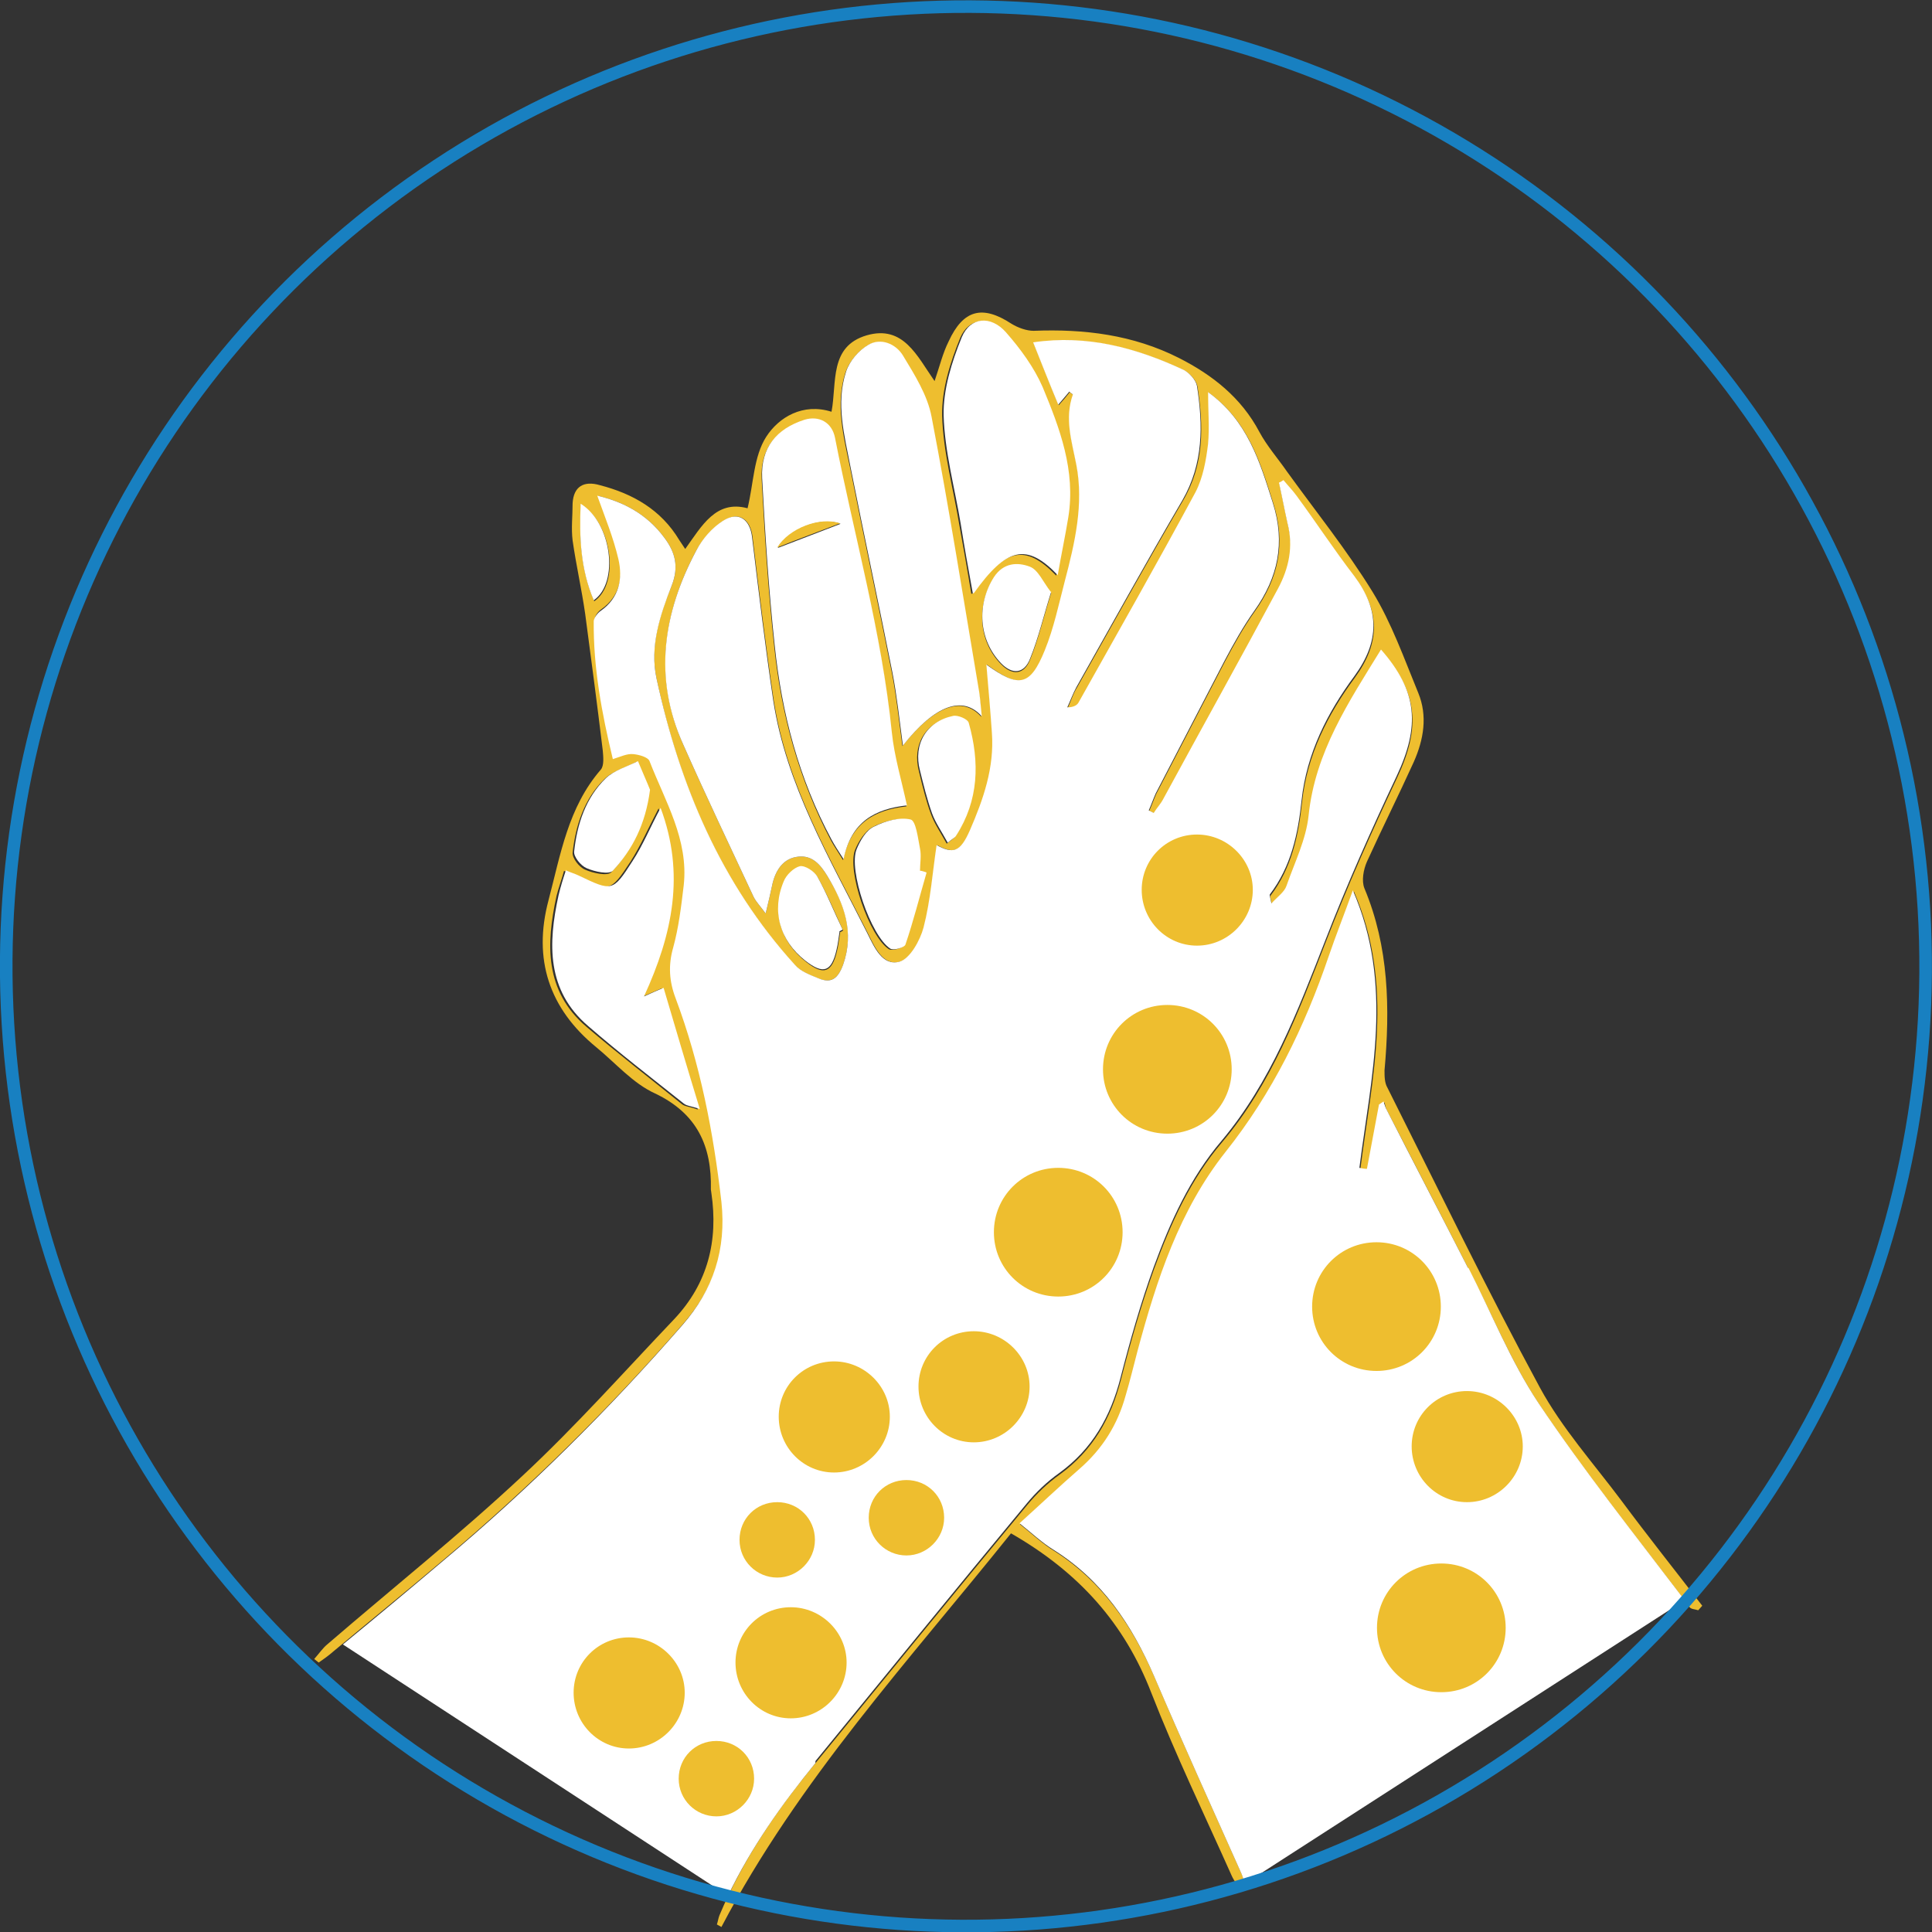 <?xml version="1.0" encoding="UTF-8"?>
<svg id="Layer_2" data-name="Layer 2" xmlns="http://www.w3.org/2000/svg" viewBox="0 0 38.43 38.43">
  <rect x="0" y="0" width="38.43" height="38.43" fill="#333333" stroke="none"/>
  <defs>
    <style>
      .cls-1 {
        fill: #fff;
      }

      .cls-2 {
        fill: #eebe2f;
      }

      .cls-3 {
        fill: none;
        stroke: #1880c1;
        stroke-miterlimit: 10;
        stroke-width: .25px;
      }
    </style>
  </defs>
  <g id="Layer_1-2" data-name="Layer 1">
    <g>
      <path class="cls-2" d="m11.89,9.83c.15.42.32.83.42,1.26.09.39.02.77-.35,1.03-.06.04-.13.13-.13.2-.01.93.15,1.84.38,2.75.16-.05.28-.11.4-.1.12,0,.3.06.33.14.31.8.78,1.56.68,2.47-.05.42-.1.84-.21,1.24-.1.35-.08.67.05,1.01.49,1.31.75,2.67.91,4.05.1.94-.16,1.74-.77,2.44-1.47,1.69-3.06,3.26-4.77,4.7-.73.62-1.47,1.22-2.2,1.83-.09.08-.19.15-.29.22-.03-.02-.06-.05-.09-.07.09-.1.17-.22.27-.3,1.3-1.12,2.64-2.19,3.89-3.36,1.05-.98,2.01-2.06,3-3.1.67-.71.88-1.56.74-2.51,0-.02-.01-.05-.01-.07.02-.86-.27-1.51-1.11-1.91-.44-.2-.78-.6-1.17-.92-.94-.77-1.26-1.75-.95-2.92.24-.91.39-1.85,1.04-2.6.07-.08.05-.26.04-.38-.11-.91-.23-1.82-.35-2.72-.07-.49-.18-.97-.25-1.46-.03-.24,0-.49,0-.74.02-.34.23-.45.54-.36.66.17,1.22.49,1.58,1.09.03.05.07.1.12.18.33-.46.61-.98,1.24-.81.12-.49.12-1.03.37-1.42.25-.39.73-.68,1.3-.5.11-.58-.05-1.3.7-1.52.73-.21,1,.41,1.35.91.1-.29.16-.55.28-.79.29-.63.67-.73,1.25-.35.13.08.3.14.44.14,1.01-.04,1.98.08,2.89.54.67.34,1.24.79,1.6,1.47.15.28.37.53.55.79.57.79,1.19,1.56,1.7,2.39.38.62.63,1.33.91,2.01.19.46.11.93-.09,1.38-.3.66-.63,1.32-.93,1.98-.07.16-.11.38-.05.53.49,1.17.51,2.39.4,3.62,0,.12,0,.25.06.35,1,1.99,1.97,4,3.03,5.96.44.81,1.07,1.51,1.63,2.26.52.7,1.07,1.39,1.6,2.08-.03.03-.05.06-.08.09-.06-.02-.14-.02-.17-.06-1.01-1.34-2.06-2.64-2.99-4.03-.56-.84-.94-1.8-1.41-2.7-.54-1.06-1.09-2.12-1.63-3.17-.02-.04-.03-.1-.04-.14-.03.02-.06.04-.09.06-.08.43-.16.86-.24,1.28-.05,0-.1-.01-.15-.02.23-1.81.69-3.63-.13-5.52-.18.5-.34.9-.48,1.31-.48,1.41-1.12,2.72-2.05,3.89-.92,1.16-1.37,2.54-1.76,3.95-.08.3-.15.6-.24.9-.16.58-.46,1.06-.92,1.46-.39.34-.77.7-1.19,1.08.25.2.45.39.68.53.96.61,1.56,1.5,2,2.52.56,1.31,1.15,2.61,1.73,3.91.04.09.06.19.09.29-.03.02-.07.03-.1.05-.06-.1-.14-.2-.19-.31-.54-1.21-1.12-2.41-1.6-3.64-.53-1.37-1.43-2.39-2.79-3.17-2.01,2.51-4.23,4.91-5.76,7.83-.03-.02-.06-.03-.09-.05.02-.06.03-.13.05-.18.47-1.12,1.15-2.11,1.92-3.04,1.4-1.71,2.79-3.42,4.2-5.12.19-.23.41-.44.65-.61.66-.48,1.02-1.12,1.22-1.9.19-.74.4-1.48.66-2.2.33-.9.72-1.77,1.35-2.51.99-1.17,1.51-2.57,2.06-3.98.43-1.11.91-2.19,1.42-3.27.47-1,.42-1.69-.31-2.52-.64,1.04-1.31,2.04-1.44,3.3-.05.48-.28.94-.44,1.4-.04.12-.17.21-.3.35-.02-.11-.04-.16-.03-.18.42-.55.56-1.2.63-1.87.1-.93.51-1.74,1.05-2.47.51-.7.5-1.32,0-1.99-.4-.52-.76-1.07-1.15-1.6-.08-.11-.17-.21-.26-.31-.03.02-.06.04-.09.05.06.27.11.54.17.81.12.46.03.89-.19,1.29-.75,1.4-1.52,2.78-2.28,4.17-.05.1-.12.19-.19.28-.03-.02-.07-.04-.1-.05.05-.11.09-.23.14-.34.46-.88.91-1.76,1.37-2.64.18-.34.37-.68.59-.99.47-.66.62-1.35.37-2.14-.26-.82-.5-1.64-1.29-2.21,0,.36.03.7,0,1.03-.04.33-.1.67-.25.96-.76,1.41-1.55,2.8-2.33,4.19-.03.05-.1.09-.22.09.06-.13.1-.27.18-.4.7-1.24,1.39-2.49,2.11-3.72.43-.73.41-1.49.29-2.27-.02-.12-.15-.26-.26-.32-.94-.44-1.93-.71-3-.55.16.4.32.81.5,1.24.08-.09.15-.17.22-.26.03.03.07.05.07.06-.17.48-.02.93.07,1.4.15.78-.03,1.55-.23,2.31-.12.46-.22.94-.4,1.38-.29.71-.51.75-1.16.27.04.47.08.92.11,1.36.05.69-.16,1.32-.44,1.94-.19.43-.33.47-.66.29-.08.53-.12,1.1-.26,1.64-.07.26-.27.62-.48.68-.34.09-.5-.29-.64-.57-.75-1.49-1.61-2.94-1.87-4.63-.16-1.08-.29-2.16-.42-3.24-.04-.36-.27-.53-.58-.33-.22.14-.41.36-.54.59-.66,1.24-.85,2.53-.26,3.86.45,1.02.93,2.02,1.4,3.03.05.1.13.18.24.33.06-.24.1-.43.14-.61.07-.27.22-.49.51-.52.28-.03.44.16.58.39.34.55.54,1.11.31,1.76-.1.27-.23.38-.5.27-.17-.07-.35-.14-.47-.27-1.47-1.63-2.29-3.57-2.74-5.69-.14-.64.06-1.26.3-1.85.15-.38.07-.67-.15-.96-.34-.46-.81-.71-1.33-.83m6.15,6.18c-.11-.5-.25-.97-.3-1.45-.19-1.99-.75-3.91-1.13-5.86-.06-.31-.32-.46-.61-.36-.56.18-.87.56-.84,1.16.06,1.11.13,2.22.25,3.33.14,1.35.49,2.65,1.13,3.86.06.11.13.21.24.39.15-.74.63-1,1.26-1.07m1.49-1.77c-.02-.19-.02-.33-.05-.48-.31-1.83-.6-3.66-.95-5.49-.08-.43-.34-.84-.57-1.22-.14-.23-.43-.36-.69-.21-.19.11-.37.33-.44.53-.21.64-.04,1.28.09,1.91.27,1.36.56,2.71.83,4.07.09.46.14.94.21,1.46.63-.8,1.19-1.01,1.57-.58m-.18-2.45c.65-.91,1.05-1,1.67-.36.08-.41.15-.78.21-1.15.15-.93-.17-1.77-.51-2.59-.16-.4-.44-.77-.73-1.09-.3-.34-.71-.3-.88.1-.2.49-.37,1.03-.36,1.55.02.72.22,1.44.34,2.16.08.45.16.89.24,1.38m-8.1,5.51c-.05.18-.11.34-.15.5-.21.96-.24,1.89.59,2.6.62.53,1.27,1.03,1.9,1.54.06.05.15.05.32.11-.25-.85-.48-1.63-.72-2.41-.14.06-.23.1-.39.17.57-1.24.82-2.44.33-3.75-.21.4-.36.75-.56,1.06-.4.61-.42.6-1.06.29-.08-.04-.16-.07-.27-.11m7.18.04s-.08-.02-.12-.03c0-.15.02-.3,0-.44-.04-.21-.09-.56-.19-.58-.22-.05-.51.03-.72.14-.15.08-.28.28-.35.45-.17.41.28,1.73.67,1.98.06.04.28-.02.3-.08.16-.47.28-.95.42-1.43m-5.5-1.64c-.06-.14-.15-.35-.25-.57-.21.11-.47.18-.63.34-.4.39-.57.92-.63,1.46-.01.11.13.29.25.34.16.07.44.13.52.05.39-.42.65-.92.74-1.61m5.92,1.05c.11-.09.15-.11.18-.15.45-.71.47-1.46.25-2.24-.02-.07-.21-.15-.31-.14-.54.11-.8.56-.66,1.09.07.29.14.58.24.85.07.19.19.36.31.58m2.07-4.99c-.15-.19-.25-.44-.42-.5-.24-.09-.53-.08-.71.21-.35.54-.31,1.25.14,1.71.22.23.46.22.58-.09.17-.42.27-.86.42-1.33m-4.21,6.76s.05-.03.07-.04c-.16-.35-.31-.71-.5-1.05-.06-.11-.24-.23-.35-.21-.12.02-.27.17-.32.3-.25.59-.08,1.18.43,1.58.35.28.52.22.62-.22.03-.12.04-.24.06-.36m-5.15-8.51c-.04.69,0,1.31.26,1.92.51-.35.36-1.54-.26-1.92"/>
      <path class="cls-1" d="m18.04,16.02c-.63.07-1.11.32-1.26,1.07-.11-.17-.18-.28-.24-.39-.65-1.21-.99-2.51-1.13-3.86-.12-1.11-.19-2.22-.25-3.33-.03-.6.28-.98.84-1.16.29-.09.55.05.61.36.38,1.95.93,3.87,1.13,5.86.05.48.19.94.3,1.45m-1.32-5.6c-.4-.15-1.02.1-1.25.48.42-.16.81-.31,1.25-.48"/>
      <path class="cls-1" d="m19.53,14.25c-.38-.43-.94-.22-1.57.58-.07-.52-.12-1-.21-1.46-.27-1.36-.56-2.71-.83-4.07-.12-.63-.3-1.27-.09-1.91.07-.21.25-.42.44-.53.25-.15.55-.02.69.21.23.38.49.79.57,1.22.35,1.82.64,3.66.95,5.49.02.14.03.29.05.48"/>
      <path class="cls-1" d="m19.35,11.8c-.09-.49-.17-.94-.24-1.38-.12-.72-.32-1.44-.34-2.16-.01-.51.16-1.06.36-1.55.17-.41.58-.44.88-.1.29.33.56.7.73,1.09.34.82.66,1.66.51,2.59-.06.37-.14.74-.21,1.15-.62-.65-1.02-.55-1.67.36"/>
      <path class="cls-1" d="m11.25,17.31c.11.05.19.07.27.11.65.31.67.32,1.06-.29.21-.32.35-.67.56-1.06.49,1.31.24,2.51-.33,3.75.16-.07.24-.11.39-.17.23.78.46,1.56.72,2.41-.17-.06-.26-.06-.32-.11-.64-.51-1.29-1.01-1.9-1.54-.83-.71-.8-1.64-.59-2.6.04-.17.09-.33.15-.51"/>
      <path class="cls-1" d="m18.43,17.36c-.14.48-.26.96-.42,1.43-.02.06-.24.12-.3.08-.39-.25-.84-1.57-.67-1.98.07-.17.19-.38.35-.45.22-.11.5-.19.72-.14.11.02.15.38.19.58.03.14,0,.3,0,.44.04,0,.08.02.12.03"/>
      <path class="cls-1" d="m12.93,15.71c-.09.69-.35,1.19-.74,1.61-.08.08-.36.02-.52-.05-.12-.05-.26-.23-.25-.33.06-.55.23-1.07.63-1.46.17-.16.42-.23.64-.34.09.22.19.44.24.57"/>
      <path class="cls-1" d="m18.85,16.76c-.12-.22-.24-.39-.31-.58-.1-.28-.17-.57-.24-.85-.14-.53.13-.98.66-1.09.09-.02.29.06.31.14.22.78.2,1.54-.25,2.24-.02.04-.07.06-.18.15"/>
      <path class="cls-1" d="m20.91,11.77c-.15.47-.25.91-.42,1.33-.12.31-.36.32-.58.09-.44-.46-.49-1.16-.14-1.71.19-.29.47-.3.71-.21.17.06.27.31.42.5"/>
      <path class="cls-1" d="m16.7,18.53c-.02.12-.03.24-.06.36-.1.44-.26.5-.62.22-.51-.4-.68-.99-.43-1.58.05-.13.2-.27.32-.3.1-.02.29.1.35.21.19.34.33.7.5,1.05-.02.01-.05.03-.07.04"/>
      <path class="cls-1" d="m11.55,10.02c.62.38.77,1.57.26,1.92-.26-.61-.29-1.24-.26-1.92"/>
      <path class="cls-2" d="m16.71,10.41c-.44.17-.83.31-1.25.48.23-.38.85-.62,1.25-.48"/>
      <path class="cls-1" d="m16.22,35.03c1.4-1.71,2.79-3.42,4.2-5.12.19-.23.41-.44.65-.61.66-.48,1.02-1.12,1.22-1.9.19-.74.4-1.48.66-2.2.33-.9.72-1.77,1.35-2.51.98-1.17,1.51-2.57,2.06-3.98.43-1.11.91-2.19,1.42-3.27.47-1,.42-1.69-.31-2.52-.64,1.04-1.31,2.04-1.44,3.3-.05.48-.28.94-.44,1.4-.04.12-.17.21-.3.35-.02-.11-.04-.16-.03-.18.42-.55.56-1.2.63-1.87.1-.93.51-1.74,1.05-2.47.51-.7.5-1.32,0-1.99-.4-.52-.76-1.07-1.15-1.6-.08-.11-.17-.2-.26-.31-.03.02-.06.04-.09.05.06.27.11.54.17.81.12.46.03.89-.19,1.3-.75,1.4-1.52,2.78-2.28,4.18-.05.1-.13.18-.19.28l-.1-.05c.05-.11.09-.23.14-.34.46-.88.91-1.76,1.37-2.64.18-.34.37-.68.59-.99.47-.66.62-1.35.37-2.14-.26-.82-.5-1.64-1.29-2.21,0,.36.03.7,0,1.03-.04.33-.1.67-.25.96-.76,1.41-1.55,2.8-2.33,4.19-.03.05-.1.09-.22.09.06-.13.11-.27.18-.4.7-1.24,1.39-2.49,2.11-3.72.42-.73.41-1.49.29-2.27-.02-.12-.15-.26-.26-.32-.94-.44-1.93-.71-3-.55.16.4.32.81.5,1.24.08-.09.15-.18.22-.26.03.03.07.05.07.06-.17.48-.02.93.07,1.4.15.78-.03,1.55-.23,2.31-.12.46-.22.94-.4,1.38-.29.71-.51.75-1.16.28.04.47.08.92.11,1.36.05.69-.17,1.32-.44,1.94-.19.43-.33.47-.66.29-.08.53-.12,1.1-.26,1.64-.07.26-.27.62-.48.68-.34.09-.5-.29-.64-.57-.75-1.49-1.61-2.94-1.87-4.63-.16-1.08-.29-2.16-.42-3.24-.04-.36-.27-.53-.58-.33-.22.14-.41.36-.53.59-.66,1.24-.86,2.53-.26,3.86.45,1.02.93,2.02,1.4,3.03.05.1.13.18.24.33.06-.24.1-.43.14-.61.07-.27.22-.49.51-.52.28-.03.44.16.58.39.33.55.54,1.11.31,1.76-.1.27-.23.38-.49.27-.17-.07-.36-.14-.47-.27-1.47-1.62-2.29-3.57-2.75-5.69-.14-.64.07-1.26.3-1.85.15-.38.07-.67-.15-.96-.34-.46-.81-.71-1.33-.83.15.42.32.83.42,1.26.09.39.02.77-.35,1.03-.06.04-.13.13-.14.2-.01.93.16,1.84.38,2.75.16-.05.28-.11.4-.1s.3.06.33.14c.31.8.78,1.56.68,2.47-.05.42-.1.84-.21,1.24-.1.35-.08.67.05,1.01.49,1.31.75,2.66.91,4.05.1.94-.16,1.74-.77,2.44-1.47,1.69-3.05,3.26-4.77,4.7-.66.56-1.32,1.11-1.99,1.66l7.66,5c.46-.96,1.07-1.82,1.74-2.64"/>
      <path class="cls-1" d="m29.2,25.22c-.54-1.06-1.09-2.11-1.63-3.17-.02-.04-.03-.09-.05-.14l-.09.06c-.08.43-.16.85-.24,1.28-.05,0-.1-.01-.15-.02.23-1.81.69-3.63-.13-5.52-.18.5-.34.9-.48,1.31-.48,1.41-1.12,2.72-2.05,3.89-.92,1.16-1.37,2.54-1.75,3.95-.08.3-.15.6-.24.9-.16.58-.46,1.06-.92,1.46-.39.34-.77.7-1.19,1.08.25.2.45.39.68.53.97.61,1.56,1.5,2,2.52.56,1.31,1.15,2.61,1.73,3.91.03.07.05.14.07.21l8.75-5.64c-.98-1.29-2-2.57-2.9-3.91-.56-.84-.94-1.8-1.4-2.7"/>
      <circle class="cls-3" cx="19.21" cy="19.21" r="19.09" transform="translate(-6.56 27.81) rotate(-63.43)"/>
      <path class="cls-2" d="m18.78,30.19c0,.41-.34.75-.75.75s-.75-.33-.75-.75.33-.75.75-.75.75.33.75.75"/>
      <path class="cls-2" d="m20.48,27.58c0,.61-.5,1.11-1.11,1.11s-1.1-.5-1.1-1.11.49-1.1,1.1-1.1,1.11.5,1.11,1.1"/>
      <path class="cls-2" d="m22.33,24.51c0,.71-.57,1.28-1.28,1.28s-1.28-.57-1.28-1.28.57-1.28,1.28-1.28,1.28.57,1.28,1.28"/>
      <path class="cls-2" d="m24.5,21.27c0,.71-.57,1.28-1.28,1.28s-1.28-.57-1.28-1.28.57-1.28,1.28-1.28,1.28.57,1.28,1.28"/>
      <path class="cls-2" d="m17.7,28.18c0,.61-.5,1.11-1.11,1.11s-1.1-.5-1.1-1.11.49-1.1,1.1-1.1,1.11.5,1.11,1.1"/>
      <path class="cls-2" d="m16.84,33.07c0,.61-.5,1.11-1.11,1.11s-1.1-.5-1.1-1.11.49-1.1,1.1-1.1,1.11.5,1.11,1.1"/>
      <path class="cls-2" d="m16.21,30.63c0,.41-.34.75-.75.75s-.75-.33-.75-.75.33-.75.75-.75.75.33.75.75"/>
      <path class="cls-2" d="m15,35.38c0,.41-.34.75-.75.75s-.75-.33-.75-.75.33-.75.75-.75.75.33.75.75"/>
      <path class="cls-2" d="m13.62,33.67c0,.61-.5,1.11-1.11,1.11s-1.1-.5-1.1-1.11.49-1.1,1.1-1.1,1.11.5,1.11,1.1"/>
      <path class="cls-2" d="m28.66,25.99c0,.71-.57,1.28-1.28,1.28s-1.28-.57-1.28-1.28.57-1.28,1.28-1.28,1.28.57,1.28,1.28"/>
      <path class="cls-2" d="m30.29,28.77c0,.61-.5,1.11-1.11,1.11s-1.1-.5-1.1-1.11.49-1.1,1.1-1.1,1.11.5,1.11,1.1"/>
      <path class="cls-2" d="m29.95,32.38c0,.71-.57,1.28-1.28,1.28s-1.28-.57-1.28-1.28.57-1.28,1.28-1.28,1.28.57,1.28,1.28"/>
      <path class="cls-2" d="m24.92,17.7c0,.61-.5,1.11-1.11,1.11s-1.1-.5-1.1-1.11.49-1.1,1.1-1.1,1.11.5,1.11,1.1"/>
    </g>
  </g>
</svg>